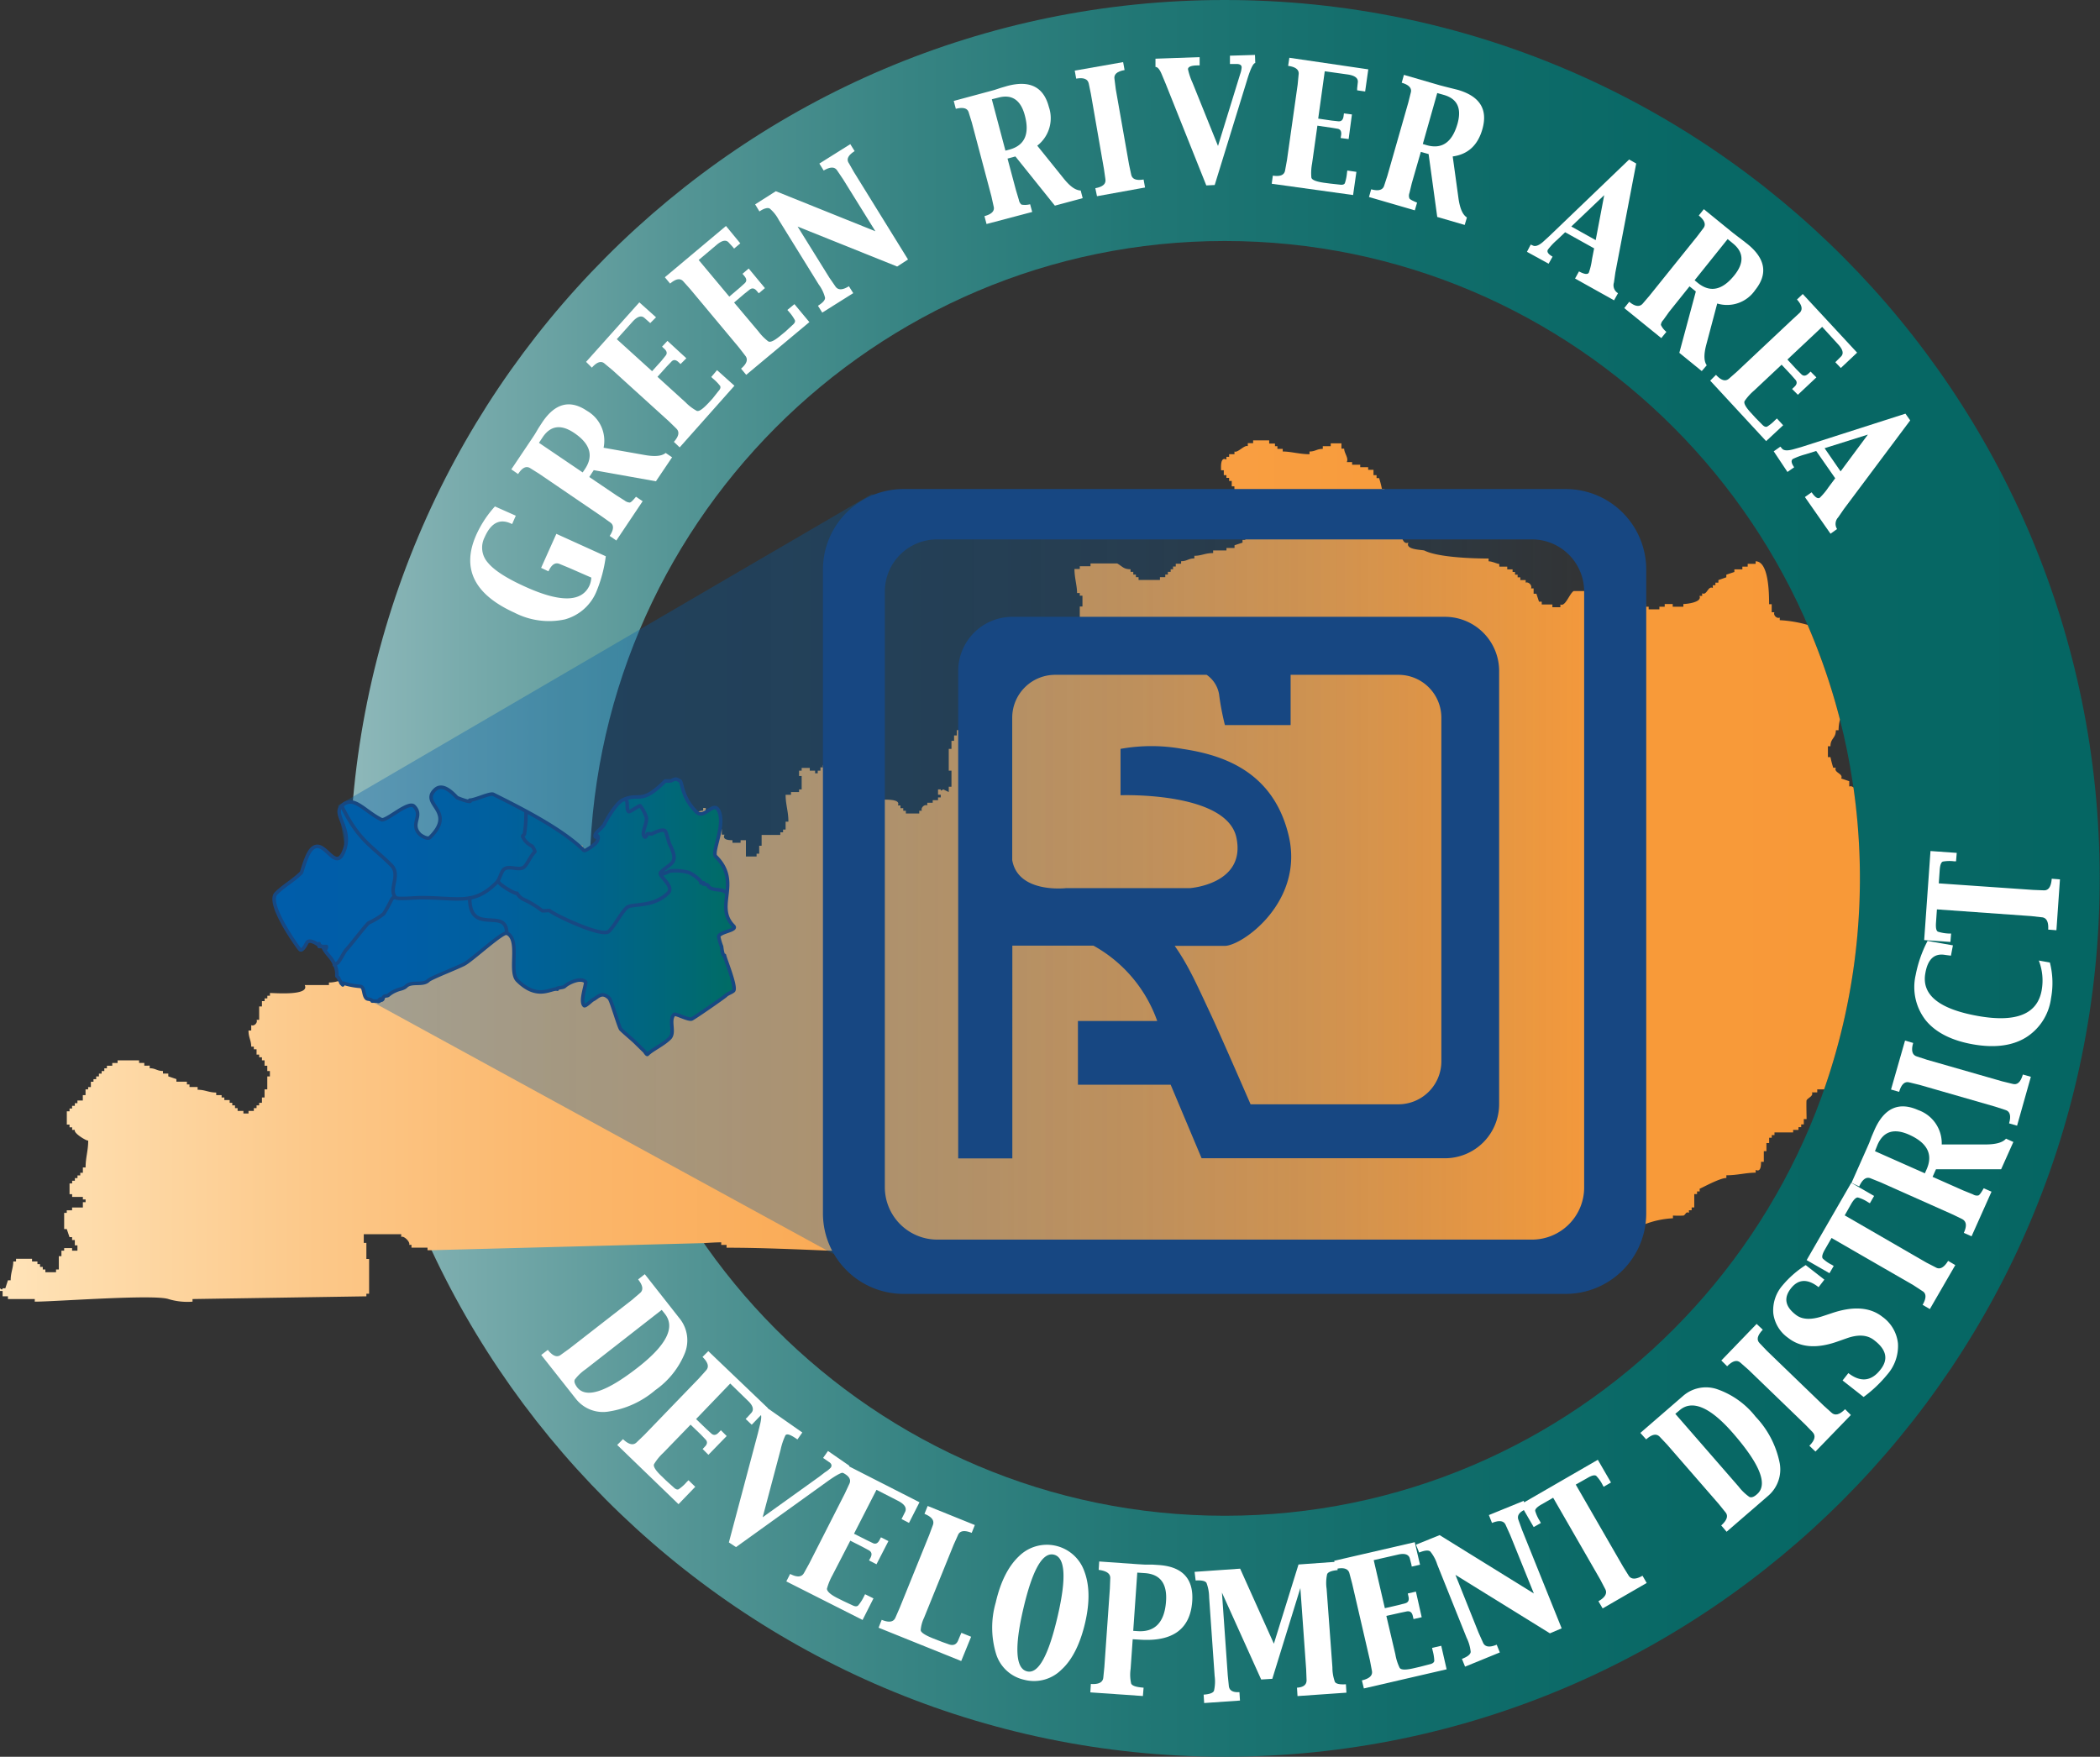 <svg xmlns="http://www.w3.org/2000/svg" xmlns:xlink="http://www.w3.org/1999/xlink" viewBox="0 0 362.36 303.18"><rect x="0" y="0" width="362.36" height="303.18" fill="#333333" stroke="none"/><defs><style>.cls-1{fill:url(#linear-gradient);}.cls-2{fill:url(#linear-gradient-2);}.cls-3{fill:url(#linear-gradient-3);}.cls-4{fill:url(#linear-gradient-4);}.cls-5{opacity:0.35;fill:url(#linear-gradient-5);}.cls-6{fill:#174782;}.cls-7{fill:#fff;}.cls-14,.cls-8{fill:none;}.cls-9{fill:url(#linear-gradient-6);}.cls-10{fill:url(#linear-gradient-7);}.cls-11{fill:url(#linear-gradient-8);}.cls-12{fill:url(#linear-gradient-9);}.cls-13{fill:url(#linear-gradient-10);}.cls-14{stroke:#174882;stroke-linecap:round;stroke-linejoin:round;stroke-width:0.61px;}</style><linearGradient id="linear-gradient" x1="60.31" y1="151.59" x2="362.36" y2="151.59" gradientUnits="userSpaceOnUse"><stop offset="0" stop-color="#8eb8ba" /><stop offset="0.07" stop-color="#77aaab" /><stop offset="0.19" stop-color="#549595" /><stop offset="0.32" stop-color="#378483" /><stop offset="0.45" stop-color="#217775" /><stop offset="0.6" stop-color="#116d6b" /><stop offset="0.77" stop-color="#086865" /><stop offset="1" stop-color="#056663" /></linearGradient><linearGradient id="linear-gradient-2" y1="150.32" x2="320.92" y2="150.32" gradientUnits="userSpaceOnUse"><stop offset="0" stop-color="#ffe4ba" /><stop offset="0.04" stop-color="#feddad" /><stop offset="0.17" stop-color="#fcc889" /><stop offset="0.3" stop-color="#fbb76c" /><stop offset="0.45" stop-color="#faaa55" /><stop offset="0.6" stop-color="#f9a045" /><stop offset="0.77" stop-color="#f89b3b" /><stop offset="1" stop-color="#f89938" /></linearGradient><linearGradient id="linear-gradient-3" x1="144.34" y1="130.15" x2="144.69" y2="130.15" xlink:href="#linear-gradient-2" /><linearGradient id="linear-gradient-4" x1="144.69" y1="130.42" x2="145.26" y2="130.42" xlink:href="#linear-gradient-2" /><linearGradient id="linear-gradient-5" x1="58.33" y1="152.5" x2="279" y2="152.5" gradientUnits="userSpaceOnUse"><stop offset="0" stop-color="#005daa" /><stop offset="0.19" stop-color="#005daa" stop-opacity="0.98" /><stop offset="0.35" stop-color="#005daa" stop-opacity="0.92" /><stop offset="0.49" stop-color="#005daa" stop-opacity="0.82" /><stop offset="0.62" stop-color="#005daa" stop-opacity="0.68" /><stop offset="0.75" stop-color="#005daa" stop-opacity="0.5" /><stop offset="0.87" stop-color="#005daa" stop-opacity="0.28" /><stop offset="0.99" stop-color="#005daa" stop-opacity="0.02" /><stop offset="1" stop-color="#005daa" stop-opacity="0" /></linearGradient><linearGradient id="linear-gradient-6" x1="65.2" y1="172.8" x2="65.44" y2="172.8" gradientUnits="userSpaceOnUse"><stop offset="0" stop-color="#005daa" /><stop offset="0.28" stop-color="#005ea7" /><stop offset="0.5" stop-color="#00609d" /><stop offset="0.7" stop-color="#00638c" /><stop offset="0.9" stop-color="#006974" /><stop offset="1" stop-color="#006c64" /></linearGradient><linearGradient id="linear-gradient-7" x1="102.71" y1="144.38" x2="102.77" y2="144.38" xlink:href="#linear-gradient-6" /><linearGradient id="linear-gradient-8" x1="55.46" y1="163.45" x2="55.72" y2="163.45" xlink:href="#linear-gradient-6" /><linearGradient id="linear-gradient-9" x1="54.96" y1="163.23" x2="55.46" y2="163.23" xlink:href="#linear-gradient-6" /><linearGradient id="linear-gradient-10" x1="47.2" y1="158.2" x2="126.69" y2="158.2" xlink:href="#linear-gradient-6" /></defs><title>logo</title><g id="Layer_2" data-name="Layer 2"><g id="Layer_3" data-name="Layer 3"><path id="Circle" class="cls-1" d="M60.31,151.59c0,83.72,67.61,151.59,151,151.59s151-67.87,151-151.59S294.75,0,211.33,0,60.31,67.86,60.31,151.59Zm41.42,0c0-60.74,49.06-110,109.6-110s109.59,49.27,109.59,110-49.07,110-109.59,110S101.73,212.33,101.73,151.59Z" /><g id="Kentucky"><path class="cls-2" d="M319.8,135.9a.64.64,0,0,0-.71-.16v-.92l-1.39-.47c.43-.86-1.35-1-.92-1.85h-.45a17.69,17.69,0,0,1-.48-1.84h-.44v-1.87h.44c0-1.4.93-1.35.93-2.77h.47a7.2,7.2,0,0,1,.24-1.82,109.86,109.86,0,0,0-5.59-16.36,21.46,21.46,0,0,0-4.8-.81v-.45c-.49.25-1.17-.42-.92-.92h-.47v-1.39h-.45c0-1.85-.05-7.4-2.32-7.4v.44h-1.37v.48h-.92v.47h-1.38v.45l-1.39.47v.45l-1.37.48v.44H296V101h-.45v.47c-.85-.43-1,1.35-1.84.92v.45h-.47c.54,1.08-2.12,1.4-2.77,1.4v.47h-1.84v-.47h-1.38v.47h-.92v.45h-1.85v-.45H284v-.47h-.45v-.48h-.47v-.44l-1.37-.48v-.45h-.92V102h-2.77v-.45c-.54.27-.56-.29-.92-.47-.14-.07-3,0-3.24,0V102h-.56c-.67,0-1.67,0-1.74,0-.72.36-1.44,2.77-2.31,2.32v.47h-1.38v-.47h-1.84v-.48h-.47l-.45-1.37h-.48v-.92h-.45c.25-.52-.42-1.19-.92-1v-.44h-.92v-.48h-.47v-.45h-.45v-.47H261v-.45h-.92v-.47h-1.37v-.48c-.16.1-1.19-.44-1.85-.44v-.48c-2.78,0-8.7-.2-11.06-1.37-.3-.16-3.42-.09-2.77-1.39-.43.21-.77,0-1-.53a11.84,11.84,0,0,1-.82-4.11h-.47v-.47h-.45V87.6h-.47v-.45h-.45v-.93h-.47V84.36h-.45a18.06,18.06,0,0,0-.48-1.85h-.44V82H237v-.92h-.92v-.45h-1.37V80.2h-1.4v-.45h-.92c.36-.72-.45-1.53-.45-2.32h-.47v-.92h-1.85V77h-1.37v.47c-1.06,0-1.26.45-2.29.45v.47c-1.69,0-3.22-.47-4.62-.47v-.45h-.92V77H220v-.45H219V76h-2.77v.48h-.92V77c-.57-.27-1.76,1.21-2.3.92v.47h-.92v.45h-.47v.47c-1.1-.56-.92,1.4-.92,1.85h.47V82h.45v.47h.47V83h.45v.93H213v3.24h-.47v.45h-.92c0,2.11,2.52,1.39,4.16,1.39v.92h.45v.48h-.45v1.37h-.47l-.43,1.34,0,.05h-.47v.48l-1.38.45v.47h-1.39V95h-2.3v.45c-1.41,0-2,.47-3.24.47v.45c-1.05,0-1.23.48-2.29.48v.44h-.92v.48h-.47v.47H202v.45h-.48v.47h-.45v.45h-.92v.48h-3.69v-.48H196v-.45h-.45v-.47h-.47v-.45c-1.2,0-1.38-.47-2.3-1-.13,0-4.11,0-4.61,0v.48h-1.85v.47h-.92c0,1.55.45,2.86.45,4.16h.47v.45h.46v1.87h-.46V107h.46v1h-.46v.92h-.47v.45h-.45l-.47,1.4h-.45v.47H184v.45h-.45v.47h-.47v.45h-.93v.47h-.45v.45h-.92V114h-1.84v.47h-1.4v.45h-.92v.47h-.45v.45h-.92c0,1.24-.48,2.25-.48,3.71h-.45v1.85h-.47v.92h-.45v.47h-.47v.92h-.45v.48c-1.91,0-3.37-.48-5.08-.48v.48h-.45c.24.47-.9,1.62-1.4,1.37V126h-.45v.92h-.47v.93h-.45v1.39h-.47V133h.47v2.77h-.47v.92l-.93-.45-.45.22v-.22h-.47v.92h.47v.46h-.47v.47h-.92v.45H160V139c-.5-.25-1.17.43-.93.92h-.45v.47h-2.31v-.47h-.45v-.45h-.48V139h-.45c.43-.87-1-1-2.26-1-.64,0-1.22.06-1.42.06v-.47H149.4v-.46c-.22.12-2.18-.69-1.84-1.39h-.45a.64.64,0,0,0,0-.47,4.49,4.49,0,0,1-.48-2.77h-.45V132h-.47a3,3,0,0,0-.59-1.37h-.33v.45c-.45,0-2.5.36-2.78,1a.39.39,0,0,0,0,.3v.05h-.44V133h-.47v.45h-.45V133h-.92v-.47h-1.4V133h-.45v.92h.45v2.32h-.45v.45h-1.39v.47h-.93c0,1.74.48,2.82.48,4.64h-.48v1.37h-.44v.47h-.48v.45h-3.22v1.87H131v1.37h-.45v.48h-1.84V145h-.92v.45h-1.4V145c-.45,0-1.84,0-1.37-.95h-.47v-.92h-.45v-.45h-.48l-.45-1.39h-.47v-.47h-.45v-.46h-.47v-.92h-.45v.45c-.65,0-1.69.54-1.85.47v.46c-.47,0-1.86,0-1.39.94h-.45v.45h-.47v.47h-.45l-.48,1.37h-1.37v-.45h-1.39v.45c-.5-.24-1.17.43-.93.95h-.44v.92h-.48v1.37h-.45v.48h-.47c.09.15-.45,1.19-.45,1.84h-.47c0,.47,0,1.87-.92,1.39v.48c-.66,0-1.69-.56-1.85-.48v-.47l-1.37-.45v-.47h-.47v-.45h-.45v-.47h-.93v-.45h-.47v-.47h-.45v-.48l-1-.32-.39-.13v-.47h-.92v-.45c-.66,0-1.69-.54-1.85-.47V145h-.45v-.47H97.3v-.48h-.92v-.45h-.93v-.47h-.92v-.45H93.14v.45H91.76v.47H89.92v.45l-1.84-.45v-.47H87.6v-.45h-.45l-.47-1.39c-.63,0-1.67.54-1.84.47v.45h-.46v1.84h.46v.48h.47v3.24h-.47v.92h-.46v.47c-1,0-1.25.45-2.31.45v-.45h-.92v-2.79h.47V145H79.3v.45h-.92v.47h-.92v.45h-2.3v-.45h-.92v-.47h-.92V145h-.45v-.47H72.4v-.48h-.46v-.45h-.47v-.47h-.92v.47h-.92v2.32h.47v.92h.45v3.24H70.1V151h-.47v.48h-.45v.45h-1.4v-.45h-.45V151H65.49v.48H65c.08.15-.45,1.19-.45,1.84h-.48v.45h-.45v.47h-.47v.48h-.45v.92H61.8v.45h-.92v.47l-.48.15-.92.3v.47H59V158h-.47v.92H59v1.37h.45v1H60l.45,1.37h.48v.95h.45V164h.47l.45,1.4h.47v.45h.45c0,.79-.81,1.62-.45,2.31H61.8v.48H60v.45c-1.35,0-1.91.47-3.24.47V170H52.58c.94,1.89-5.18,1.37-6,1.37v.48h-.45v.45h-.47v.47H45.2v.92h-.48V176h-.45c.25.49-.42,1.17-.92.92v.93h-.47c0,1.23.47,1.68.47,2.78h.45v.45h.47V182h.45v.47h.48V183h.45v.92h.47v.92h.45v.93h-.45V188h-.47v1.4H45.2v.92h-.48v.45h-.45v.47H43.8v.48h-.92v.45H42v-.45H41v-.48h-.45v-.47h-.47v-.45h-.45v-.47h-.92v-.45h-.47V189h-.93v-.45c-1.32,0-1.89-.48-3.21-.48v-.47h-1.4v-.45h-.45v-.47H30.44v-.45l-1.4-.47v-.48h-.92v-.45c-1.06,0-1.24-.47-2.29-.47v-.45H24.9v-.47H24V183H20.29v.45h-.92v.47h-.92v.45H18v.47h-.46v.45h-.47v.48H16.6v.47h-.47v.45h-.45v.92h-.47V188h-.45V189h-.47v.92h-.93v.47h-.45v.45h-.47v.47H12v.48h-.47v2.29H12v.47h.45V195h.47c-.29.56,2.07,1.95,2.3,1.84,0,1.8-.45,2.88-.45,4.64h-.47v.92h-.45v.45h-.48v.47h-.45v.45h-.47v.47H12v1.85h.45v.47h1.85V207h.47v.47h-.47v.92H12.44v.48h-.92v.45h-.45v2.79h.45l.47,1.39h.45V214h.47v.92h.45v.92h-.92v-.44H11.07v.44H10.6v.95h-.45v2.3H9.67v.47H7.83v-.47H7.38v-.45H6.91v-.48H6.46v-.45H5.53v-.47H2.77v.47H2.29c0,1.15-.45,1.89-.45,3.24H1.37l-.45,1.38H.45s0,.47-.45,0v.47H.45v.92h.92v.47H6v.45c3.49,0,20.52-1.3,23.06-.45a11.25,11.25,0,0,0,4.16.45v-.45l30-.47v-.45h.47v-6h-.47v-2.77h-.45V213h6.46v.47c.47-.25,1.62.9,1.37,1.37H71v.48h2.77v.44h.71l46.78-1.22h.19c1.3-.09,2.37-.14,3-.14v.45h.92v.48c5.91,0,12.06.28,18.21.53,4.88.21,9.76.39,14.52.39v-.48c4.25,0,32.94-.31,34.13-.92.83-.4,8-.85,8.77-.45,2.23,1.11,8.66,1.37,11.52,1.37v.48h5.54v-.48c.87,0,8.61-.06,8.75,0,1.64.84,5.8.95,7.85.95v.45c2.81,0,22.09-.95,23.06-.45a19.4,19.4,0,0,0,7.38,1.37v-.45h.92v.45H267v-.45c.5.25,1.17-.43.92-.92h.45v-.47h.48v-.48h.45v-.44h.92v-.48c.52,0,7.44.61,6.45-1.37h.48V213h.45v-.47h1.84v-.45a14.43,14.43,0,0,0,4.45-.83,15.76,15.76,0,0,1,4.78-1v-.47a16.09,16.09,0,0,0,1.84,0c.38-.18.38-.74.92-.47v-.45h.47v-.48h.45v-2.31h.48v-.45h.45v-.48c.09.05,3.39-1.84,4.61-1.84v-.47c1.91,0,3.37-.45,5.06-.45v-.48c.94.48.92-.92.92-1.39h.48v-1.84h.45v-1.4h.47v-.92h.45v-.45h.47v-.47h3.22V195h.92v-.48h.47v-.47h.45v-.92h.48c0-.38-.07-3.08,0-3.24.22-.43,1.23-.72.92-1.37h.92V188h1.19a110.66,110.66,0,0,0,5.05-52.14Z" /><path class="cls-3" d="M144.34,130.18h.35A.27.27,0,0,0,144.34,130.18Z" /><path class="cls-4" d="M145.26,130.18h-.57a1.73,1.73,0,0,1,.43.48h.14Z" /></g><g id="Layer_6" data-name="Layer 6"><polygon class="cls-5" points="58.33 139 150.33 85.33 274 88.67 278.67 100.67 279 211 271 219.67 143.67 216.34 63.75 172.63 58.33 139" /></g><g id="GRADD"><path class="cls-6" d="M155.89,84.4A13.89,13.89,0,0,0,142,98.31V209.39a13.9,13.9,0,0,0,13.88,13.91H270.2a13.9,13.9,0,0,0,13.86-13.91V98.31A13.89,13.89,0,0,0,270.2,84.4Zm5.85,8.69H264.35a9,9,0,0,1,9,9.06V204.87a9,9,0,0,1-9,9.06H161.74a9.05,9.05,0,0,1-9.06-9.06V102.15A9,9,0,0,1,161.74,93.09Z" /><path class="cls-6" d="M211.36,125.13H222.7v-8.67h18.6a7.4,7.4,0,0,1,7.41,7.41v59.28a7.42,7.42,0,0,1-7.41,7.43H215.79c-2.61-6-5.81-13.3-7.09-16-2.34-5-3.67-8-6-11.34.34,0,6.94,0,8.67,0,3.08-.07,13.68-7.68,11-19s-11.68-14-18.36-15a30.15,30.15,0,0,0-10.66,0v8s18.33-.67,20,7.34-8,8.69-8,8.69H184s-8.33,1-9.34-4.84V123.87a7.41,7.41,0,0,1,7.4-7.41h26.15a5.12,5.12,0,0,1,2.14,3.33A46.29,46.29,0,0,0,211.36,125.13Zm-36.68-18.68a9.35,9.35,0,0,0-9.34,9.34v84.13s9.34,0,9.34,0V163.2h14a24,24,0,0,1,11,13H186v11h16l5.34,12.69h42a9.35,9.35,0,0,0,9.34-9.34V115.79a9.35,9.35,0,0,0-9.34-9.34Z" /></g><path class="cls-7" d="M94.64,98.6,93.37,98,96,92.13,104.53,96a23.8,23.8,0,0,1-1.54,5.9,8.25,8.25,0,0,1-5.54,5,13,13,0,0,1-8.67-1.16Q78.33,101,82.17,92.33A18.84,18.84,0,0,1,85.4,87.4L89,89l-.63,1.44-.25-.11c-1.92-.86-3.42-.07-4.5,2.4a3.89,3.89,0,0,0,.58,4.39c1.09,1.32,3.26,2.72,6.55,4.19q9.06,4.08,11-.34a4,4,0,0,0,.28-1.29L98.19,98l-1.6-.66C95.84,97,95.18,97.4,94.64,98.6Z" /><path class="cls-7" d="M93,76.42l7.54,5.11.38-.56q2.31-3.43-1.81-6.23c-2.29-1.56-4.1-1.31-5.46.7Zm13.35,16.86-1.15-.79c.72-1.09.77-1.88.09-2.33l-1.4-1L93,81.74l-1.49-.93c-.68-.45-1.39-.13-2.11,1L88.23,81l3.6-5.36.48-.73.59-1,.65-1q3.33-5,7.75-2a5.94,5.94,0,0,1,2.85,6.36l7.18,1.27c1.69.29,2.87.18,3.53-.37l1.11.75-2.79,4.14-10.73-1.92-.77,1.18,4.64,3.14,1.47.93a1.58,1.58,0,0,0,.86.34c.21,0,.57-.38,1.09-1l1.15.77Z" /><path class="cls-7" d="M117.28,77.21l-1-.95c.88-1,1-1.74.41-2.31l-1.25-1.22-9.73-8.83-1.36-1.13c-.59-.55-1.34-.32-2.22.68l-1-1,9.19-10.27,2.88,2.58-1,1-.24-.22-.75-.66c-.54-.5-1.25-.27-2.08.66l-2.7,3,6.09,5.52,1.59-1.76.7-.87c.36-.4.29-.81-.18-1.24l-.39-.36.93-1,3.26,3-1,1-.38-.36c-.48-.43-.89-.43-1.25,0l-.77.8-1.58,1.76,4.86,4.42a8.1,8.1,0,0,0,1.91,1.45c.38.16,1-.27,2-1.32l.73-.79,1-1.27c.34-.36.43-.65.32-.9a7.82,7.82,0,0,0-1.23-1.27l-.31-.29,1-1.18,3,2.69Z" /><path class="cls-7" d="M128.76,64.69l-.89-1.07c1-.85,1.25-1.6.73-2.23L127.53,60l-8.42-10.09-1.17-1.31c-.53-.64-1.3-.52-2.31.34l-.91-1.09L125.27,39l2.47,3-1.07.9-.22-.27-.66-.72c-.47-.59-1.18-.46-2.15.36l-3.08,2.6,5.28,6.32,1.81-1.54.81-.73c.41-.36.41-.76,0-1.26l-.34-.41,1.07-.91,2.8,3.38-1.06.9-.34-.4c-.41-.5-.81-.57-1.25-.23l-.86.68-1.81,1.54,4.21,5a8.62,8.62,0,0,0,1.68,1.7c.36.23,1.06-.11,2.13-1l.84-.69,1.19-1.1c.39-.32.53-.59.44-.86a7.37,7.37,0,0,0-1-1.43l-.3-.34,1.22-1,2.58,3.1Z" /><path class="cls-7" d="M154.81,46l-17.18-6.9,5.5,8.85,1,1.45c.45.7,1.22.7,2.35,0l.75,1.19-5.35,3.36-.74-1.18c.86-.54,1.26-1,1.22-1.41a6.44,6.44,0,0,0-1.07-2.24l-6.92-11.18A6.51,6.51,0,0,0,132.83,36c-.34-.21-1-.05-1.79.49l-.74-1.22L133.87,33l17.18,6.91-5.59-9-1-1.48c-.43-.67-1.2-.67-2.33,0l-.75-1.2,5.34-3.35.75,1.2c-1.11.7-1.47,1.4-1,2.08l.88,1.54,9.33,15.08Z" /><path class="cls-7" d="M171.14,17.13,173.49,26l.68-.18c2.62-.71,3.53-2.67,2.67-5.89-.7-2.67-2.24-3.71-4.57-3.08Zm-.91,21.53-.36-1.36c1.27-.34,1.81-.91,1.58-1.7l-.38-1.72-3.38-12.74-.52-1.68c-.2-.79-.95-1-2.24-.68l-.36-1.36,6.2-1.67.84-.23,1.09-.36,1.17-.34c3.83-1,6.21.18,7.11,3.62a6,6,0,0,1-2,6.7l4.58,5.69c1.1,1.36,2,2,2.92,2.05l.34,1.32-4.8,1.29L175.21,27l-1.36.37,1.45,5.43.5,1.67a1.42,1.42,0,0,0,.45.84,3.5,3.5,0,0,0,1.5-.06l.36,1.33Z" /><path class="cls-7" d="M189.29,33.86,189,32.48c1.29-.23,1.88-.75,1.74-1.56l-.25-1.75-2.26-13-.36-1.74c-.16-.79-.86-1.09-2.17-.86l-.25-1.38,8.35-1.47.25,1.37c-1.31.23-1.9.75-1.74,1.57l.22,1.74,2.29,13,.36,1.69c.14.82.86,1.11,2.15.89l.25,1.38Z" /><path class="cls-7" d="M208.15,32l-7-17.52-.68-1.63c-.36-.88-.73-1.31-1.09-1.29l0-1.43L207,9.86l0,1.43-.33,0c-1.14,0-1.68.25-1.68.66a11.34,11.34,0,0,0,.79,2.35l4.39,10.89,3.44-11.16.37-1.2a4.35,4.35,0,0,0,.27-1.2c0-.41-.32-.59-.91-.59l-1.11,0,0-1.43,4.32-.13.05,1.4c-.34,0-.84,1-1.45,3.05l-5.55,18Z" /><path class="cls-7" d="M219.44,31.71l.19-1.4c1.31.2,2-.12,2.12-.93l.32-1.75,1.84-13,.17-1.76c.12-.82-.49-1.32-1.81-1.5l.21-1.4,13.62,2-.54,3.82-1.38-.2,0-.34.11-1c.11-.75-.48-1.2-1.7-1.39l-4-.56-1.13,8.17,2.33.34,1.11.12c.52.06.84-.21.93-.84l.07-.52,1.38.18L232.71,24l-1.38-.18.09-.54c.07-.64-.14-1-.68-1.07l-1.09-.18-2.33-.34-.92,6.55a8.59,8.59,0,0,0-.12,2.4c.07.4.79.7,2.17.9l1.07.14,1.63.18c.47.07.79,0,.91-.25a7.6,7.6,0,0,0,.36-1.74l.06-.44,1.57.23-.57,4Z" /><path class="cls-7" d="M248,16.06l-2.49,8.79.66.2c2.63.75,4.39-.47,5.32-3.67.75-2.67,0-4.32-2.35-5ZM236.22,34l.38-1.33q1.91.52,2.25-.66l.54-1.66L243,17.72l.43-1.72c.23-.77-.3-1.36-1.56-1.72l.38-1.36,6.16,1.79.84.22,1.11.28,1.17.29c3.83,1.11,5.23,3.37,4.26,6.79-.79,2.78-2.49,4.35-5.12,4.71l1,7.27c.25,1.72.72,2.8,1.45,3.26l-.38,1.29L248,37.44l-1.49-10.85-1.34-.38-1.56,5.41-.41,1.7a1.29,1.29,0,0,0,0,.92c.09.18.55.41,1.32.73l-.39,1.33Z" /><path class="cls-7" d="M271.13,39.09l4.21,2.35,1.47-7.76Zm-7.65,4.37.65-1.25.48.21c.4.13,1-.09,1.72-.75l1.09-1,13.69-13.14,1.22.69L278.74,47l-.25,1.75a1.59,1.59,0,0,0,.7,1.85l-.68,1.23-6.73-3.76.68-1.23c.93.5,1.5.57,1.7.21a11.31,11.31,0,0,0,.54-2.29l.37-1.9-5-2.78-1.38,1.31a10.82,10.82,0,0,0-1.6,1.7c-.21.38.06.77.81,1.2l-.68,1.22Z" /><path class="cls-7" d="M298.11,41.26l-5.7,7.11.52.43q3.19,2.61,6.32-1.27c1.74-2.15,1.65-4-.23-5.52ZM280.27,53.17l.86-1.09c1,.84,1.81.93,2.34.3l1.13-1.32,8.24-10.25,1.06-1.4c.52-.64.25-1.38-.77-2.22L294,36.1l5,4.07.69.53.92.7.95.74c3.1,2.52,3.51,5.17,1.29,7.93a5.87,5.87,0,0,1-6.54,2.31l-1.88,7.08c-.45,1.68-.43,2.88.07,3.58l-.86,1-3.87-3.15,2.85-10.59-1.09-.88L288,53.83l-1,1.4a1.39,1.39,0,0,0-.41.84,3.33,3.33,0,0,0,.95,1.2l-.88,1.08Z" /><path class="cls-7" d="M295.1,65.69l1-1c.91,1,1.65,1.18,2.26.64l1.32-1.16,9.57-9L310.52,54c.59-.57.43-1.34-.45-2.31l1-.95,9.38,10.12-2.81,2.65-.95-1,.25-.25.7-.7c.54-.5.38-1.22-.48-2.15l-2.74-3-6,5.64L310,63.76l.79.79c.37.39.77.37,1.25-.06l.38-.36,1,1-3.19,3-1-1,.39-.37c.47-.43.52-.86.16-1.25l-.73-.83-1.63-1.74-4.77,4.48a9.14,9.14,0,0,0-1.61,1.79c-.2.36.18,1.06,1.13,2.08l.72.79,1.16,1.18c.34.36.63.47.88.36a6.83,6.83,0,0,0,1.36-1.11l.32-.29,1.08,1.17-2.94,2.74Z" /><path class="cls-7" d="M314.84,77.35l2.76,4L322.31,75Zm-8.78.54,1.15-.81.32.38c.32.32.93.34,1.88.09l1.38-.39,18-5.77.82,1.16-11.44,15.3-1,1.45a1.64,1.64,0,0,0-.18,2l-1.13.81-4.42-6.33,1.16-.82c.59.86,1.06,1.18,1.42.93a11.33,11.33,0,0,0,1.5-1.81l1.15-1.54-3.28-4.71-1.83.57a12.49,12.49,0,0,0-2.2.81c-.34.25-.27.73.23,1.43l-1.16.81Z" /><path class="cls-7" d="M114.18,226.06l-13.13,10.25a8.07,8.07,0,0,0-1.86,1.77c-.18.34,0,.79.39,1.33,1.54,2,5.07.82,10.54-3.46,4.89-3.83,6.43-6.88,4.62-9.19Zm-20.79,7.78,1.14-.88c.86,1.09,1.61,1.36,2.26.84l1.47-1.06L109,224.38l1.38-1.18c.68-.52.59-1.31-.27-2.4l1.15-.9,6,7.63a6,6,0,0,1,.93,5.95,14.44,14.44,0,0,1-5.12,6.43,16,16,0,0,1-7.92,3.67,5.94,5.94,0,0,1-5.75-2.13Z" /><path class="cls-7" d="M106.5,249.37l1-1c1,.95,1.79,1.13,2.38.52l1.29-1.24,9.44-9.78,1.22-1.36c.56-.61.36-1.38-.61-2.33l1-1L132.49,243l-2.78,2.88-1.05-1,.28-.27.68-.75c.52-.54.34-1.29-.62-2.17l-3-2.92-5.89,6.13,1.76,1.7.84.77c.41.39.84.34,1.29-.14l.39-.4,1,1-3.15,3.24-1-1,.38-.4c.46-.46.48-.89.1-1.27l-.8-.84-1.76-1.69-4.73,4.88a9,9,0,0,0-1.57,1.93c-.18.38.25,1.09,1.3,2.08l.79.77,1.26,1.13c.37.37.68.48.91.34a6.84,6.84,0,0,0,1.36-1.22l.32-.32,1.17,1.13-2.89,3Z" /><path class="cls-7" d="M125.77,266.19l5-18.81.43-1.76c.22-1,.2-1.54-.09-1.75l.83-1.2,6.5,4.55-.84,1.2-.29-.2c-1-.66-1.54-.84-1.79-.5a11.39,11.39,0,0,0-.82,2.45l-3.1,11.68,9.76-7,1-.77a4.37,4.37,0,0,0,1-.81c.23-.35.12-.71-.38-1l-.95-.66.84-1.2,3.69,2.55-.84,1.21c-.29-.21-1.34.33-3.1,1.6L127,267Z" /><path class="cls-7" d="M135.68,272.92l.66-1.29c1.22.63,2,.56,2.4-.18l.88-1.59,6.16-12.11.77-1.65c.38-.75-.05-1.43-1.27-2l.68-1.31,12.7,6.47-1.81,3.56-1.29-.66.16-.32.45-.9c.34-.7-.07-1.34-1.22-1.93l-3.71-1.9-3.88,7.58,2.2,1.11,1,.48c.5.27.9.09,1.2-.5l.25-.47,1.29.65-2.06,4-1.29-.66.27-.49c.29-.59.18-1-.32-1.27l-1-.54-2.18-1.11-3.1,6a10.7,10.7,0,0,0-.93,2.29c0,.43.57,1,1.84,1.63l1,.5,1.54.72c.46.23.77.25,1,.05a7.11,7.11,0,0,0,1-1.55l.2-.4,1.45.72-1.88,3.72Z" /><path class="cls-7" d="M165.86,286.66l-14.26-5.75.54-1.36c1.27.52,2.06.39,2.38-.41l.72-1.65,5.1-12.59.63-1.7c.29-.79-.18-1.42-1.45-1.94l.55-1.36,8.14,3.29-.54,1.35c-1.27-.5-2.06-.38-2.38.41l-.74,1.65-5.1,12.59a6.06,6.06,0,0,0-.58,2.12c0,.39.67.84,2,1.39l1.79.7.88.31c.88.37,1.47.16,1.79-.6l.34-.82.22-.5,1.68.68Z" /><path class="cls-7" d="M177.25,288.45c1.94.45,3.69-2.76,5.27-9.6,1.52-6.57,1.29-10.1-.68-10.55s-3.71,2.67-5.27,9.37S175.25,288,177.25,288.45Zm-.5,1.45a6.55,6.55,0,0,1-4.85-4.4,15.57,15.57,0,0,1-.09-8.91q1.23-5.37,4-8a6.85,6.85,0,0,1,11.3,2.6c.9,2.38.95,5.34.13,8.87s-2.17,6.34-4.05,8.06A6.7,6.7,0,0,1,176.75,289.9Z" /><path class="cls-7" d="M195.54,281.45l.72.05c3,.22,4.69-1.5,4.94-5.14.22-3.06-1-4.69-3.65-4.87l-1.31-.09Zm-.09,1.45-.36,5.12a7,7,0,0,0,.09,2.51c.16.41.86.63,2.15.73l-.12,1.44-9.07-.63.09-1.45c1.35.09,2.08-.27,2.15-1.13l.18-1.79.95-13.54.07-1.83c0-.75-.61-1.22-2-1.4l.09-1.45,6.65.47,1.23.07,1.31,0,1.06.07c4.12.27,6.07,2.38,5.8,6.27q-.51,7.2-9.1,6.61Z" /><path class="cls-7" d="M206.13,271.27l7.86-.55,5.82,12.95L224.06,270l6.66-.48.09,1.45c-1,.09-1.65.32-1.81.7a7,7,0,0,0-.09,2.52l1,13.56a7.25,7.25,0,0,0,.43,2.51c.2.34.84.48,1.9.41l.09,1.45-8.44.59-.09-1.45c1.15-.07,1.7-.54,1.65-1.38l-.07-1.81-1-14-4.84,15.66-1.92.12-6.77-15,1,14.24.18,1.78c.05.86.66,1.23,1.84,1.16l.09,1.45-6.18.43-.09-1.45c1-.07,1.65-.29,1.79-.68a7.13,7.13,0,0,0,.11-2.53l-.95-13.57a7.37,7.37,0,0,0-.45-2.49c-.21-.36-.84-.49-1.88-.43Z" /><path class="cls-7" d="M235.34,291.39,235,290c1.34-.31,1.9-.87,1.72-1.69l-.34-1.79-3.06-13.22-.47-1.77c-.2-.81-1-1.06-2.29-.77l-.34-1.4,13.9-3.21.91,3.89-1.43.32-.06-.36-.26-1c-.18-.75-.9-1-2.17-.68l-4.07.93,1.92,8.29,2.38-.55,1.11-.29c.54-.14.74-.52.59-1.16l-.12-.54,1.4-.32,1,4.42-1.41.32-.13-.55c-.14-.63-.5-.88-1.05-.77l-1.1.23-2.41.54,1.55,6.61a8.65,8.65,0,0,0,.74,2.35c.25.39,1.07.39,2.45.07l1.08-.25,1.66-.43c.5-.11.74-.31.79-.58a7.73,7.73,0,0,0-.29-1.81l-.09-.44,1.58-.36.93,4.06Z" /><path class="cls-7" d="M267.44,281.88l-16.3-10.09,4,10,.74,1.65c.32.79,1.11.93,2.38.4l.54,1.34-6,2.45-.54-1.34c1-.38,1.47-.79,1.51-1.2a7,7,0,0,0-.7-2.44L248,270a6.74,6.74,0,0,0-1.2-2.24c-.32-.27-1-.2-1.92.18l-.55-1.36,4.08-1.65L264.67,275l-4.09-10.11-.75-1.66c-.31-.79-1.11-.92-2.38-.4l-.54-1.36,6-2.45.54,1.36c-1.27.52-1.74,1.15-1.43,1.95l.61,1.69,6.84,17Z" /><path class="cls-7" d="M276.54,277.58l-.73-1.24c1.2-.68,1.57-1.41,1.16-2.13l-.84-1.61L268,258.48l-2,1.15c-.79.45-1.16.84-1.09,1.15a6.66,6.66,0,0,0,.79,1.72l.18.34-1.24.7-2.26-3.91,13.33-7.7,2.27,3.92-1.27.74-.18-.33a6.45,6.45,0,0,0-1.09-1.55c-.27-.2-.77-.09-1.54.37l-2,1.13,8.15,14.13.95,1.53c.43.73,1.24.75,2.42.07l.72,1.25Z" /><path class="cls-7" d="M289.08,244,300,256.55a8.54,8.54,0,0,0,1.86,1.79c.36.16.81,0,1.33-.48,1.88-1.63.55-5.07-4-10.34-4-4.66-7.19-6.05-9.39-4.12Zm8.85,20.35-.93-1.09c1-.9,1.27-1.68.7-2.31l-1.13-1.4-8.92-10.26L286.43,248c-.57-.64-1.36-.5-2.38.41l-1-1.12,7.31-6.33a6,6,0,0,1,5.89-1.23,14.44,14.44,0,0,1,6.68,4.76,16.16,16.16,0,0,1,4.1,7.72,6,6,0,0,1-1.84,5.86Z" /><path class="cls-7" d="M313.26,250.51l-1.05-1c1-1,1.14-1.76.53-2.38l-1.25-1.29-9.78-9.44-1.36-1.2c-.59-.58-1.38-.38-2.33.59l-1-1,6.09-6.31,1.06,1c-.95,1-1.13,1.76-.52,2.35l1.25,1.31,9.78,9.44,1.33,1.2c.61.59,1.41.39,2.36-.58l1,1Z" /><path class="cls-7" d="M321.57,241.09l-3.63-2.85,1-1.27c2.1,1.63,4,1.43,5.57-.64,1.36-1.74,1-3.41-1.07-5-1.22-1-2.85-1.07-4.86-.34l-1.48.52q-5.36,1.91-8.55-.62a6.08,6.08,0,0,1-2.56-4.21,6.53,6.53,0,0,1,1.54-4.79,17.34,17.34,0,0,1,4.05-3.56l3.22,2.51-1,1.3c-1.9-1.5-3.51-1.41-4.78.22s-1,3.12.86,4.55c1.07.84,2.61.91,4.65.23l1.51-.5c3.71-1.27,6.63-1.06,8.74.59a6.47,6.47,0,0,1,2.72,4.64,7.49,7.49,0,0,1-1.84,5.34A22.1,22.1,0,0,1,321.57,241.09Z" /><path class="cls-7" d="M333,225.92l-1.25-.73c.68-1.17.66-2-.06-2.39l-1.52-1-14.13-8.15-1.15,2c-.45.78-.57,1.3-.36,1.55a6.15,6.15,0,0,0,1.56,1.08l.32.2-.73,1.25-3.94-2.26,7.7-13.34,3.94,2.27-.73,1.26-.34-.2a6.17,6.17,0,0,0-1.71-.79c-.32-.05-.71.32-1.16,1.08l-1.13,2,14.1,8.15,1.61.83c.72.43,1.45,0,2.13-1.13l1.24.73Z" /><path class="cls-7" d="M323.53,198.67l8.61,3.82.29-.66q1.74-3.87-3-6c-2.61-1.16-4.42-.59-5.44,1.69Zm16.67,14.69-1.34-.59c.57-1.25.45-2-.32-2.4l-1.63-.79-12.4-5.53-1.7-.68c-.75-.33-1.42.12-2,1.38l-1.33-.61,2.69-6.06.36-.82.43-1.13.5-1.16q2.52-5.64,7.54-3.39a6.07,6.07,0,0,1,4.05,5.93h7.54c1.81,0,3-.34,3.55-1l1.27.57-2.11,4.71H334.06l-.59,1.31,5.3,2.35,1.68.68a1.27,1.27,0,0,0,.92.18c.21-.07.5-.5.93-1.24l1.34.59Z" /><path class="cls-7" d="M348.05,194.27l-1.38-.4c.39-1.32.16-2.09-.66-2.32l-1.72-.56-13.06-3.76-1.76-.43c-.8-.23-1.39.32-1.77,1.63l-1.4-.4,2.42-8.45,1.4.41c-.38,1.31-.16,2.1.63,2.33l1.75.57,13,3.73,1.76.43c.82.25,1.41-.29,1.79-1.61l1.38.39Z" /><path class="cls-7" d="M336.64,164.93l-1-.13c-1.86-.32-3,.72-3.42,3.17q-1,5.59,9.15,7.38,9.84,1.72,10.93-4.48a9.53,9.53,0,0,0-.5-5.1l1.91.34a14.22,14.22,0,0,1,.2,6.16,9.4,9.4,0,0,1-4.42,6.83c-2.35,1.41-5.38,1.77-9,1.14s-6.43-2-8.17-4.12a9.29,9.29,0,0,1-1.77-7.84,21.48,21.48,0,0,1,2.06-5.9l4.37.77Z" /><path class="cls-7" d="M354.84,160.54l-1.42-.11c.09-1.36-.3-2.08-1.14-2.13l-1.78-.2-16.28-1.16-.16,2.31c-.06.91.05,1.4.34,1.54a7.22,7.22,0,0,0,1.88.32l.39,0-.12,1.45-4.53-.32,1.09-15.37,4.53.32-.12,1.45-.36,0a6.35,6.35,0,0,0-1.9.05c-.31.09-.5.59-.56,1.47l-.16,2.29,16.27,1.13,1.79.07c.86.07,1.32-.59,1.43-2l1.42.11Z" /><path class="cls-8" d="M59.05,139.36c2.91,5.82,5,6.56,8.42,9.95,1.73,1.71-.6,4.23.79,5.61.3.3,3.3,0,4.34,0,6.44,0,9.12,1.34,13-2.56.62-.6.76-1.78,1.27-2.29.85-.85,2.75.35,3.58-.5.64-.65,1-1.78,1.8-2.57.09-.06-.37-.94-.51-1a3.18,3.18,0,0,1-1.55-1.53c-.14-.3.16-.3.26-.5a21.63,21.63,0,0,0,.27-3.84" /><path class="cls-8" d="M68,154.92c-.18-.16-.46.39-.53.51a20.74,20.74,0,0,1-1.27,2.28,12.68,12.68,0,0,1-2.56,1.55c-.32.14-3.41,4.18-3.83,4.57s-1,1.76-1.52,2.31l-.61.4" /><path class="cls-8" d="M81.05,155c0,6.65,6.39,1.39,6.39,6.06" /><path class="cls-8" d="M86.15,152.36c.27.42,2.65,1.94,3.07,1.8a2.8,2.8,0,0,0,1,1,16.12,16.12,0,0,1,3.33,2c.09.09,1.2-.07,1.29,0,.65.64,9.09,4.71,10.23,3.57s2-3.07,3.07-4.08c.8-.81,4.52.07,7.15-2.54,1.2-1.2-1.89-3-1.27-3.58,1.69-1.68,3.26-1.41,1.53-4.85-.19-.36-.54-2-.77-2.28-.44-.44-2,.37-2.3.51-.1,0-.72-.05-.77,0s-.27.74-.5.5c-.7-.69.73-2.6.25-3.57a6.29,6.29,0,0,0-1-1.78c-.13-.12-1.87,1.2-2,1-.44-.43,0-1.77-.51-2" /><path class="cls-8" d="M114.29,150.84a5,5,0,0,0,1.27-.51,8.78,8.78,0,0,1,3.32.25,6.9,6.9,0,0,1,1.8,1.27c.14.14.39.39.25.51h.51c-.41.42.53.07.76.51.46.92,2.27.48,2.82,1a.2.2,0,0,0,.25,0" /><path class="cls-9" d="M65.44,172.77h-.22C65.12,172.92,65.44,172.77,65.44,172.77Z" /><path class="cls-10" d="M102.77,144.46a.44.44,0,0,1-.06-.16A.17.17,0,0,0,102.77,144.46Z" /><path class="cls-11" d="M55.46,163.33a.78.78,0,0,1,.26.25C55.53,163.38,55.77,163.34,55.46,163.33Z" /><path class="cls-12" d="M55.22,163.32l-.26-.2v.2h.26Z" /><path class="cls-13" d="M124.51,163.32a8.69,8.69,0,0,1-.51-1.77c.42-.84,3.33-1,2.57-1.78-3.42-3.39,1.45-7.48-3.07-12-.74-.74,1.75-5.43.5-7.92-.9-1.75-2.47,1.62-3.83.26-2.51-2.5-2.4-4.92-2.81-5.36a4.06,4.06,0,0,0-.51-.26c-.51-.22-.81.26-1.29.26h-.77c-4.29,4.29-4.47,1.85-7.41,3.32-1.1.56-2.63,3.19-3.07,4.09s-1.74,1.5-1.6,2.12c.06-.25.89-.22.31.93-.23.46-2.08,1.75-2.28,1.52-3.74-3.72-10.9-7.32-15.61-9.67-.55-.28-3.14,1-4.08,1,.67.67-2.2-.39-2.31-.5-.63-.63-2.45-2.68-3.83-1.27-2.52,2.49,3.78,3.6-.79,8.14-.44.47-1.66-.39-1.78-.5-1.8-1.8.67-3.17-1-4.85-1-1-4.85,2.68-5.63,2.31-3.05-1.53-4.83-4.39-6.91-2.31-1.54,1.55,2.27,4.13.26,8.17-1.5,3-3.28-2.88-5.38-.78-1,1-1.66,4-1.78,4.08-1.45,1.43-3,2.26-4.36,3.58-1.71,1.71,3.67,9.23,4.11,9.67s1.2-1.2,1.27-1.27c.48-.48,1.56.2,2.05.56V163a2.49,2.49,0,0,0,.49.36h.78s0,.81-.51.26c.51,1,1.3,1.57,1.78,2.56a4,4,0,0,1,.53,1.78c0,.69-.07.43.26.76.11.14.11.37.25.51s.12.37.25.5l.26.26s-.21-.49.25-.26a13.17,13.17,0,0,0,2.82.51c.71.19.44,1.46,1,2.06.19.18.53.13.77.25s.23.23.23.23.07,0,.27,0h.82a1.1,1.1,0,0,1,.22-.26c.35-.37.14.35.51,0,.14-.14.12-.39.25-.51s.58-.07.77-.25a4.64,4.64,0,0,1,1.29-.79c.62-.3,1.34-.3,1.78-.76.94-.92,2.9-.07,3.83-1,.46-.44,4.82-2.15,6.14-2.8s6.72-5.7,7.43-5.35c2.33,1.15.25,6.62,1.78,8.15,3.51,3.5,5.93,1.22,6.9,1.52-.32-.32,1-.18,1.29-.51.56-.55,2.7-1.61,3.58-.76.21.21-1,3.35-.25,4.09.2.2,1.24-.88,1.52-1,.78-.39,1.52-1.55,2.82-.25.41.39,1.73,5,2,5.35,1,.93,2,1.73,2.79,2.54l1.3,1.27c.07.09.39.62.5.51.88-.85,2.61-1.59,3.84-2.79,1-1-.21-3.1.76-4.09.25-.23,2.38,1.13,3.07.76s5.72-3.9,5.88-4.06,1.07-.55,1.3-.79c.6-.59-1.62-5.91-1.55-6.11C124.72,165.17,124.56,163.37,124.51,163.32Z" /><g id="Districts"><path class="cls-14" d="M81.05,138.09c.94,0,3.53-1.29,4.08-1,4.71,2.35,11.87,5.95,15.61,9.67.2.23,2.05-1.06,2.28-1.52.69-1.37-.62-1.16-.25-.77-.46-.67,1.11-1.4,1.54-2.28s2-3.53,3.07-4.09c2.94-1.47,3.12,1,7.41-3.32h.77c.48,0,.78-.48,1.29-.26a4.06,4.06,0,0,1,.51.26c.41.44.3,2.86,2.81,5.35,1.36,1.37,2.93-2,3.83-.25,1.25,2.49-1.24,7.18-.5,7.92,4.52,4.5-.35,8.58,3.07,12,.76.76-2.15.94-2.57,1.78a8.69,8.69,0,0,0,.51,1.77c0,.05.21,1.85.51,1.53-.07.2,2.15,5.52,1.55,6.11-.23.24-1.07.53-1.3.79s-5.31,3.78-5.88,4.06-2.82-1-3.07-.76c-1,1,.23,3.09-.76,4.09-1.23,1.2-3,1.94-3.84,2.79-.11.11-.43-.42-.5-.51l-1.3-1.27c-.78-.81-1.84-1.61-2.79-2.54-.32-.32-1.64-5-2-5.35-1.3-1.3-2-.14-2.82.25-.28.14-1.32,1.22-1.52,1-.77-.74.46-3.88.25-4.09-.88-.85-3,.21-3.58.76-.32.33-1.61.19-1.29.51-1-.3-3.39,2-6.9-1.52-1.53-1.53.55-7-1.78-8.15-.71-.35-6.07,4.66-7.43,5.35s-5.68,2.36-6.14,2.8c-.93.94-2.89.09-3.83,1-.44.46-1.16.46-1.78.76a4.64,4.64,0,0,0-1.29.79c-.19.18-.58.05-.77.25s-.11.37-.25.51c-.37.35-.16-.37-.51,0-.55.53,0,.26,0,.26h-1c-.2,0-.25,0-.27,0s.11-.07-.23-.23-.58-.07-.77-.25c-.57-.6-.3-1.87-1-2.06a13.17,13.17,0,0,1-2.82-.51c-.46-.23-.25.26-.25.26l-.26-.26c-.13-.13-.11-.36-.25-.5s-.14-.37-.25-.51c-.33-.33-.26-.07-.26-.76a4,4,0,0,0-.53-1.78c-.48-1-1.27-1.53-1.78-2.56-.16-.3-1-.56-.76-.76v.5c1,0,.51,0,.76.26.53.55.51-.26.51-.26h-1c-.07-.06-1.69-1.38-2.31-.76-.07.07-.83,1.73-1.27,1.27s-5.82-8-4.11-9.67c1.31-1.32,2.91-2.15,4.36-3.58.12-.12.81-3.09,1.78-4.08,2.1-2.1,3.88,3.76,5.38.78,2-4-1.8-6.62-.26-8.17,2.08-2.08,3.86.78,6.91,2.31.78.37,4.64-3.28,5.63-2.31,1.68,1.68-.79,3,1,4.85.12.11,1.34,1,1.78.5,4.57-4.54-1.73-5.65.79-8.14,1.38-1.41,3.2.64,3.83,1.27C78.85,137.7,81.72,138.76,81.05,138.09Z" /><path class="cls-14" d="M90.76,140.12a21.63,21.63,0,0,1-.27,3.84c-.1.2-.4.2-.26.5A3.18,3.18,0,0,0,91.78,146c.14.07.6.95.51,1-.79.79-1.16,1.92-1.8,2.57-.83.85-2.73-.35-3.58.5-.51.51-.65,1.69-1.27,2.29-3.92,3.9-6.6,2.56-13,2.56-1,0-4,.3-4.34,0-1.39-1.38.94-3.9-.79-5.61-3.39-3.39-5.51-4.13-8.42-9.95" /><path class="cls-14" d="M68,154.92c-.18-.16-.46.39-.53.51a20.74,20.74,0,0,1-1.27,2.28,12.68,12.68,0,0,1-2.56,1.55c-.32.14-3.41,4.18-3.83,4.57s-1,1.76-1.52,2.31l-.61.4" /><path class="cls-14" d="M81.05,155c0,6.65,6.39,1.39,6.39,6.06" /><path class="cls-14" d="M86.15,152.36c.27.42,2.65,1.94,3.07,1.8a2.8,2.8,0,0,0,1,1,16.12,16.12,0,0,1,3.33,2c.09.09,1.2-.07,1.29,0,.65.64,9.09,4.71,10.23,3.57s2-3.07,3.07-4.08c.8-.81,4.52.07,7.15-2.54,1.2-1.2-1.89-3-1.27-3.58,1.69-1.68,3.26-1.41,1.53-4.85-.19-.36-.54-2-.77-2.28-.44-.44-2,.37-2.3.51-.1,0-.72-.05-.77,0s-.27.74-.5.5c-.7-.69.73-2.6.25-3.57a6.29,6.29,0,0,0-1-1.78c-.13-.12-1.87,1.2-2,1-.44-.43,0-1.77-.51-2" /><path class="cls-14" d="M114.29,150.84a5,5,0,0,0,1.27-.51,8.78,8.78,0,0,1,3.32.25,6.9,6.9,0,0,1,1.8,1.27c.14.14.39.39.25.51h.51c-.41.42.53.07.76.51.46.92,2.27.48,2.82,1a.2.2,0,0,0,.25,0" /></g></g></g></svg>